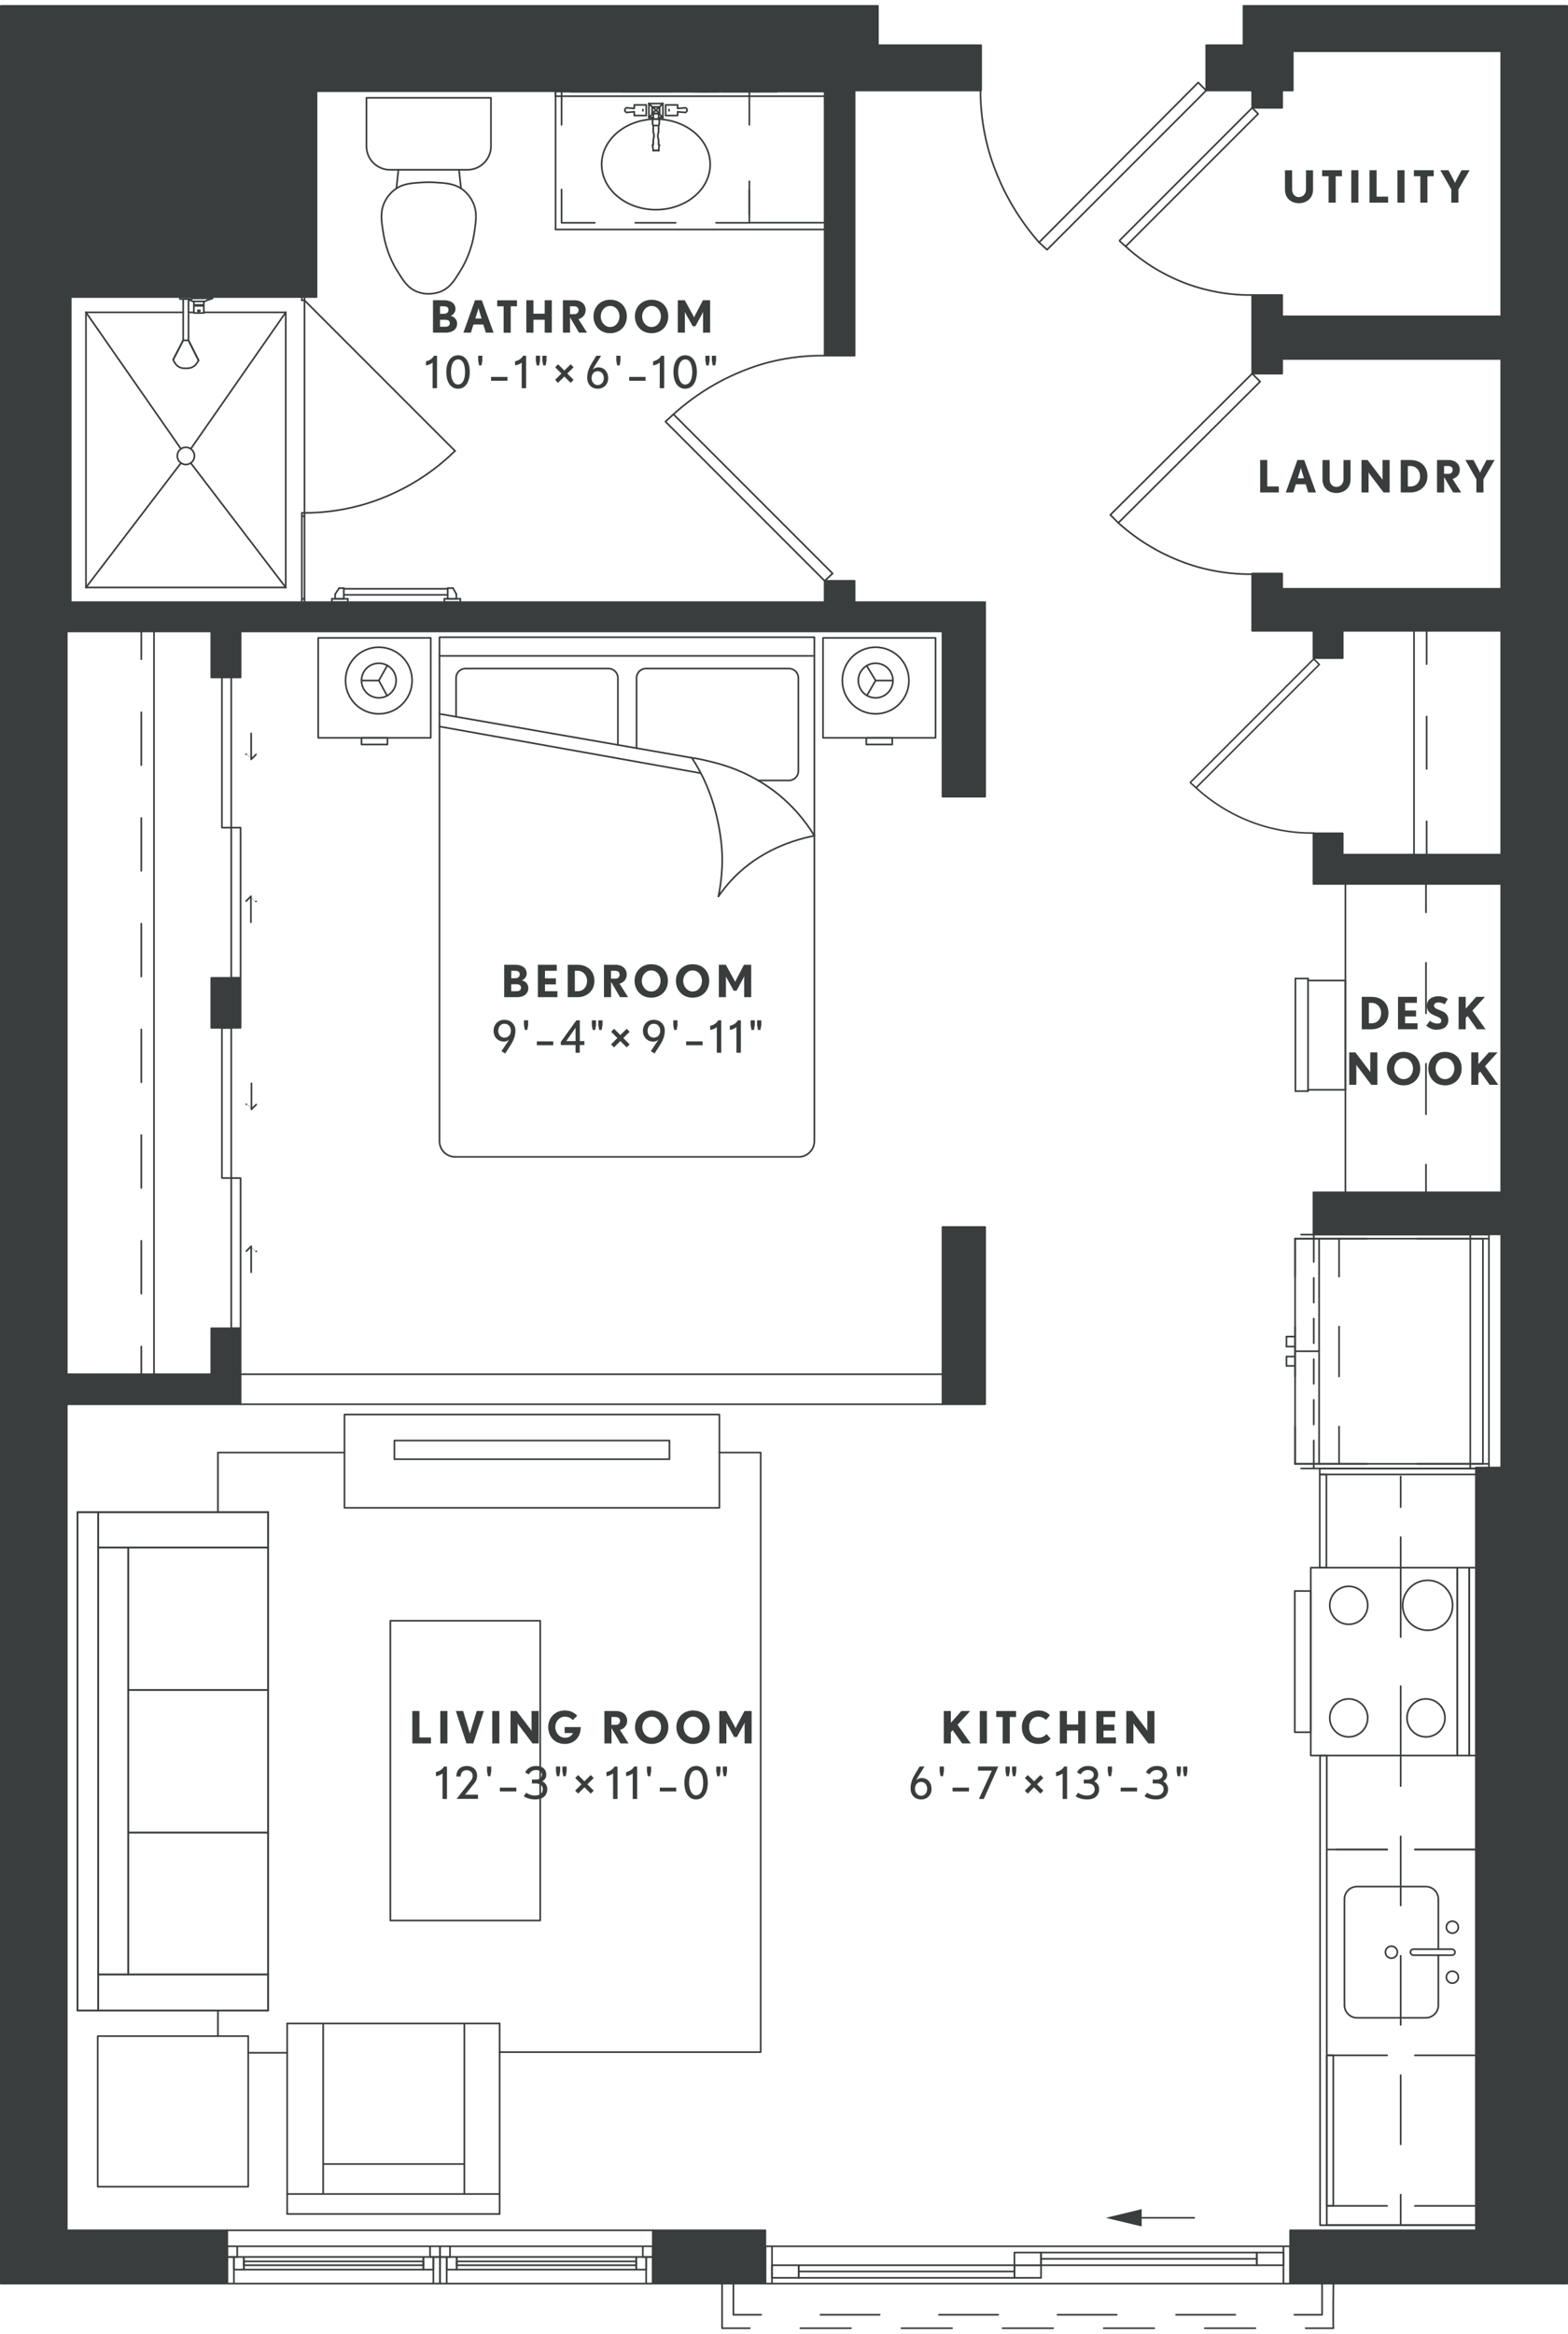 <?xml version="1.0" encoding="UTF-8"?>
<svg width="84px" height="125px" xmlns="http://www.w3.org/2000/svg" xmlns:xlink="http://www.w3.org/1999/xlink" viewBox="0 0 282.54 418.62">
  <defs>
    <style>
      .cls-1 {
        stroke-dasharray: 12.45 9.06;
      }

      .cls-1, .cls-2, .cls-3, .cls-4, .cls-5, .cls-6, .cls-7, .cls-8, .cls-9, .cls-10, .cls-11, .cls-12, .cls-13 {
        stroke: #3a3d3d;
      }

      .cls-1, .cls-2, .cls-3, .cls-4, .cls-5, .cls-6, .cls-7, .cls-9, .cls-10, .cls-11, .cls-12, .cls-13 {
        stroke-linecap: round;
        stroke-linejoin: round;
        stroke-width: .3px;
      }

      .cls-1, .cls-2, .cls-4, .cls-5, .cls-6, .cls-7, .cls-9, .cls-11, .cls-12, .cls-13 {
        fill: none;
      }

      .cls-2 {
        stroke-dasharray: 10.68 10.68;
      }

      .cls-3, .cls-14, .cls-8, .cls-10, .cls-15 {
        fill: #3a3d3d;
      }

      .cls-4 {
        stroke-dasharray: 9.52 9.52;
      }

      .cls-6 {
        stroke-dasharray: 9.44 9.44;
      }

      .cls-7 {
        stroke-dasharray: 11 5;
      }

      .cls-14, .cls-9 {
        fill-rule: evenodd;
      }

      .cls-8 {
        stroke-miterlimit: 10;
      }

      .cls-10 {
        clip-rule: evenodd;
      }

      .cls-11 {
        stroke-dasharray: 9.09 9.09;
      }

      .cls-12 {
        stroke-dasharray: 9.11 9.11;
      }

      .cls-16 {
        clip-path: url(#clippath);
      }

      .cls-13 {
        stroke-dasharray: 7.28 7.28;
      }
    </style>
    <symbol id="Armchair1" viewBox="0 0 38.58 34.62">
      <g>
        <line class="cls-5" x1=".15" y1="34.47" x2="38.43" y2="34.47"></line>
        <line class="cls-5" x1=".15" y1=".15" x2=".15" y2="34.47"></line>
        <line class="cls-5" x1="38.43" y1=".15" x2=".15" y2=".15"></line>
        <line class="cls-5" x1="38.43" y1="34.47" x2="38.43" y2=".15"></line>
        <line class="cls-5" x1="6.63" y1="25.47" x2="32.07" y2="25.47"></line>
        <line class="cls-5" x1="6.63" y1="30.87" x2="6.63" y2=".15"></line>
        <line class="cls-5" x1="38.43" y1="30.87" x2=".15" y2="30.87"></line>
        <line class="cls-5" x1="32.07" y1=".15" x2="32.07" y2="30.87"></line>
      </g>
    </symbol>
    <symbol id="Bed_01" viewBox="0 0 111.54 93.9">
      <g>
        <path class="cls-5" d="M21.99,35.91c1.97-3.24,4.17-5.46,5.76-6.84,1.36-1.19,5.51-4.57,11.88-6.24,1.75-.46,3.36-.84,4.44-.96"></path>
        <path class="cls-5" d="M39.27,46.83c-.73-1.06-1.6-2.16-2.64-3.24-4.98-5.16-11.08-6.97-14.64-7.68"></path>
        <path class="cls-5" d="M44.07,21.87c-.92,1.4-1.62,2.71-2.16,3.84-.21.45-.9,1.93-1.56,3.96-.16.51-.66,2.08-1.08,4.2-.44,2.24-.57,3.96-.6,4.32-.14,1.91-.16,4.9.6,8.64"></path>
        <path class="cls-5" d="M54.03,20.14s0-8.84,0-12.65c0-.94-.76-1.7-1.7-1.7-5.16,0-20.6,0-25.76,0-.94,0-1.7.76-1.7,1.7,0,3.8,0,12.96,0,16.76,0,.94.76,1.7,1.7,1.7h5.55"></path>
        <line class="cls-5" x1="89.55" y1="16.23" x2="42.51" y2="24.63"></line>
        <line class="cls-5" x1="89.55" y1="13.95" x2="44.07" y2="21.87"></line>
        <path class="cls-5" d="M57.39,19.55V7.49c0-.94.76-1.7,1.7-1.7h25.76c.94,0,1.7.76,1.7,1.69,0,2.52,0,6.94,0,6.94"></path>
        <line class="cls-5" x1="89.55" y1="3.51" x2="21.99" y2="3.51"></line>
        <path class="cls-5" d="M21.99.15v90.77c0,1.57,1.27,2.83,2.83,2.83h61.89c1.57,0,2.83-1.27,2.83-2.83V.15s-67.56,0-67.56,0Z"></path>
        <line class="cls-5" x1="10.95" y1="7.95" x2="12.52" y2="10.65"></line>
        <line class="cls-5" x1="10.95" y1="7.95" x2="7.83" y2="7.95"></line>
        <line class="cls-5" x1="10.95" y1="7.95" x2="12.57" y2="5.28"></line>
        <line class="cls-5" x1="100.47" y1="7.95" x2="98.98" y2="10.69"></line>
        <line class="cls-5" x1="100.47" y1="7.95" x2="103.59" y2="7.95"></line>
        <line class="cls-5" x1="100.47" y1="7.95" x2="98.93" y2="5.23"></line>
        <circle class="cls-5" cx="10.95" cy="7.95" r="3.12"></circle>
        <circle class="cls-5" cx="10.95" cy="7.95" r="6"></circle>
        <circle class="cls-5" cx="100.47" cy="7.95" r="3.12"></circle>
        <circle class="cls-5" cx="100.47" cy="7.95" r="6"></circle>
        <rect class="cls-5" x=".15" y=".27" width="20.28" height="18"></rect>
        <rect class="cls-5" x="7.95" y="18.27" width="4.68" height="1.2"></rect>
        <rect class="cls-5" x="91.11" y=".27" width="20.28" height="18"></rect>
        <rect class="cls-5" x="98.91" y="18.27" width="4.68" height="1.2"></rect>
      </g>
    </symbol>
    <symbol id="Chair_desk" viewBox="0 0 20.58 9.3">
      <g>
        <line class="cls-5" x1="20.07" y1="9.15" x2="20.07" y2="2.43"></line>
        <line class="cls-5" x1="20.43" y1="2.43" x2="20.43" y2=".15"></line>
        <line class="cls-5" x1="20.43" y1=".15" x2=".15" y2=".15"></line>
        <line class="cls-5" x1=".15" y1=".15" x2=".15" y2="2.43"></line>
        <line class="cls-5" x1=".39" y1="2.43" x2=".39" y2="9.15"></line>
        <line class="cls-5" x1=".39" y1="9.15" x2="20.07" y2="9.15"></line>
        <line class="cls-5" x1="20.43" y1="2.43" x2=".15" y2="2.43"></line>
      </g>
    </symbol>
    <symbol id="Door1" viewBox="0 0 40.86 30.42">
      <g>
        <polygon class="cls-5" points="28.83 30.27 30.15 28.83 1.47 .15 .15 1.59 28.83 30.27"></polygon>
        <path class="cls-5" d="M30.15,28.83c1.66-1.84,3.71-4.42,5.58-7.8,2.46-4.45,3.49-8.22,3.78-9.36,1-3.9,1.24-7.37,1.2-10.08"></path>
      </g>
    </symbol>
    <symbol id="Door2" viewBox="0 0 40.98 30.42">
      <g>
        <polygon class="cls-5" points="12.15 30.27 10.71 28.95 39.39 .15 40.83 1.59 12.15 30.27"></polygon>
        <path class="cls-5" d="M10.71,28.95c-1.61-1.83-3.58-4.38-5.4-7.68-2.44-4.43-3.5-8.19-3.84-9.48C.44,7.87.15,4.36.15,1.59"></path>
      </g>
    </symbol>
    <symbol id="Door3" viewBox="0 0 27.3 36.42">
      <g>
        <polygon class="cls-5" points=".15 25.59 1.59 27.03 27.15 1.59 25.71 .15 .15 25.59"></polygon>
        <path class="cls-5" d="M1.59,27.03c1.59,1.43,3.81,3.19,6.72,4.8,3.74,2.07,6.96,2.99,8.4,3.36,3.52.9,6.63,1.11,9,1.08"></path>
      </g>
    </symbol>
    <symbol id="Door4" viewBox="0 0 25.26 34.02">
      <g>
        <polyline class="cls-5" points=".15 24.15 1.23 25.11 25.11 1.23 24.03 .15 .15 24.03"></polyline>
        <path class="cls-5" d="M1.23,25.11c1.39,1.28,3.34,2.85,5.88,4.32,3.29,1.9,6.25,2.86,8.16,3.36,3.47.91,6.52,1.11,8.76,1.08"></path>
      </g>
    </symbol>
    <symbol id="Kitchen_1" viewBox="0 0 178.73 36.78">
      <g>
        <use width="42.42" height="36.78" transform="translate(178.73 36.78) rotate(-180)" xlink:href="#Refr_2"></use>
        <line class="cls-7" x1="67.82" y1="2.49" x2="67.82" y2="27.64"></line>
        <line class="cls-7" x1="67.82" y1="2.49" x2="67.82" y2="29.31"></line>
        <line class="cls-7" x1="30.75" y1="2.49" x2="30.75" y2="29.31"></line>
        <line class="cls-7" x1="3.63" y1="2.49" x2="3.63" y2="29.31"></line>
        <polyline class="cls-5" points=".15 29.37 .15 2.49 84.75 2.49"></polyline>
        <g>
          <line class="cls-5" x1="84.75" y1="16.05" x2="79.25" y2="16.05"></line>
          <line class="cls-1" x1="70.19" y1="16.05" x2="10.18" y2="16.05"></line>
          <line class="cls-5" x1="5.65" y1="16.05" x2=".15" y2="16.05"></line>
        </g>
        <g>
          <line class="cls-5" x1="135" y1="16.05" x2="129.5" y2="16.05"></line>
          <line class="cls-5" x1="124.1" y1="16.05" x2="118.6" y2="16.05"></line>
        </g>
        <polygon class="cls-5" points="135.38 29.43 135.38 30.63 118.6 30.63 118.6 29.43 135.38 29.43"></polygon>
        <polygon class="cls-5" points="84.75 29.37 84.75 30.57 .15 30.57 .15 29.37 84.75 29.37"></polygon>
        <polygon class="cls-5" points="30.75 28.19 30.75 29.39 3.63 29.39 3.63 28.19 30.75 28.19"></polygon>
        <use width="34.14" height="32.94" transform="translate(84.6 2.34)" xlink:href="#Kitchen_Stove"></use>
        <use width="23.94" height="20.82" transform="translate(37.36 5.51)" xlink:href="#Kitchen_Sink"></use>
        <rect class="cls-5" x="135.38" y=".15" width="1.05" height="30.48"></rect>
        <line class="cls-5" x1="118.59" y1="2.49" x2="135.38" y2="2.49"></line>
      </g>
    </symbol>
    <symbol id="Kitchen_Sink" viewBox="0 0 23.94 20.82">
      <g>
        <path class="cls-5" d="M11.43,3.75H2.42C1.17,3.75.15,4.77.15,6.02v12.38c0,1.25,1.02,2.27,2.27,2.27h19.1c1.25,0,2.27-1.02,2.27-2.27V6.02c0-1.25-1.02-2.27-2.27-2.27h-9.01"></path>
        <rect class="cls-5" x="11.43" y=".75" width="1.08" height="8.04" rx=".54" ry=".54"></rect>
        <circle class="cls-5" cx="7.47" cy="1.23" r="1.08"></circle>
        <circle class="cls-5" cx="16.47" cy="1.23" r="1.08"></circle>
        <circle class="cls-5" cx="11.97" cy="12.21" r="1.08"></circle>
      </g>
    </symbol>
    <symbol id="Kitchen_Stove" viewBox="0 0 34.14 32.94">
      <g>
        <rect class="cls-5" x=".15" y="3.51" width="33.84" height="26.4"></rect>
        <rect class="cls-5" x=".15" y="1.35" width="33.84" height="2.16"></rect>
        <rect class="cls-5" x=".15" y=".15" width="33.84" height="1.2"></rect>
        <rect class="cls-5" x="4.35" y="29.91" width="25.44" height="2.88"></rect>
        <circle class="cls-5" cx="6.93" cy="9.15" r="3.42"></circle>
        <circle class="cls-5" cx="6.93" cy="23.07" r="3.42"></circle>
        <circle class="cls-5" cx="27.21" cy="23.07" r="3.42"></circle>
        <circle class="cls-5" cx="27.21" cy="8.85" r="4.5"></circle>
        <g>
          <line class="cls-5" x1="33.99" y1="13.71" x2="21.49" y2="13.71"></line>
          <line class="cls-5" x1="12.65" y1="13.71" x2=".15" y2="13.71"></line>
        </g>
      </g>
    </symbol>
    <symbol id="Refr_2" data-name="Refr 2" viewBox="0 0 42.42 36.78">
      <g>
        <line class="cls-5" x1="18.51" y1=".15" x2="18.51" y2="1.71"></line>
        <line class="cls-5" x1="20.31" y1=".15" x2="20.31" y2="1.71"></line>
        <line class="cls-5" x1="18.51" y1=".15" x2="20.31" y2=".15"></line>
        <line class="cls-5" x1="23.79" y1=".15" x2="23.79" y2="1.71"></line>
        <line class="cls-5" x1="22.11" y1=".15" x2="22.11" y2="1.71"></line>
        <line class="cls-5" x1="21.15" y1="1.71" x2="21.15" y2="6.03"></line>
        <line class="cls-5" x1="41.43" y1="6.03" x2=".87" y2="6.03"></line>
        <line class="cls-5" x1="23.79" y1=".15" x2="22.11" y2=".15"></line>
        <line class="cls-5" x1=".15" y1="5.07" x2="5.07" y2="5.07"></line>
        <line class="cls-5" x1="7.95" y1="5.07" x2="12.39" y2="5.07"></line>
        <line class="cls-5" x1="15.27" y1="5.07" x2="19.71" y2="5.07"></line>
        <line class="cls-5" x1="22.59" y1="5.07" x2="27.03" y2="5.07"></line>
        <line class="cls-5" x1="29.91" y1="5.07" x2="34.35" y2="5.07"></line>
        <line class="cls-5" x1="37.23" y1="5.07" x2="42.15" y2="5.07"></line>
        <line class="cls-5" x1=".15" y1="33.27" x2="42.15" y2="33.27"></line>
        <line class="cls-5" x1=".15" y1="33.27" x2=".15" y2="2.79"></line>
        <line class="cls-5" x1="42.27" y1="36.63" x2="42.27" y2="2.79"></line>
        <line class="cls-5" x1="41.43" y1="35.55" x2="41.43" y2="1.71"></line>
        <line class="cls-5" x1="41.43" y1="1.71" x2=".87" y2="1.71"></line>
        <line class="cls-5" x1=".87" y1="1.71" x2=".87" y2="35.55"></line>
        <line class="cls-5" x1=".87" y1="35.55" x2="41.43" y2="35.55"></line>
        <line class="cls-5" x1="41.43" y1="9.63" x2="34.71" y2="9.63"></line>
        <line class="cls-5" x1="25.71" y1="9.63" x2="16.71" y2="9.63"></line>
        <line class="cls-5" x1="7.71" y1="9.63" x2=".87" y2="9.63"></line>
        <line class="cls-5" x1=".87" y1="36.63" x2=".87" y2="23.67"></line>
        <line class="cls-5" x1=".87" y1="14.67" x2=".87" y2="1.71"></line>
        <line class="cls-5" x1=".87" y1="1.71" x2="7.71" y2="1.71"></line>
        <line class="cls-5" x1="16.71" y1="1.71" x2="25.71" y2="1.71"></line>
        <line class="cls-5" x1="34.71" y1="1.71" x2="41.43" y2="1.71"></line>
        <line class="cls-5" x1="41.43" y1="1.71" x2="41.43" y2="14.67"></line>
        <line class="cls-5" x1="41.43" y1="23.67" x2="41.43" y2="36.63"></line>
        <line class="cls-5" x1=".15" y1="33.27" x2=".15" y2="36.63"></line>
        <line class="cls-5" x1=".15" y1="36.63" x2="42.15" y2="36.63"></line>
      </g>
    </symbol>
    <symbol id="Shower" viewBox="0 0 36.3 52.62">
      <g>
        <line class="cls-5" x1="20.43" y1="41.07" x2="18.63" y2="44.67"></line>
        <line class="cls-5" x1="17.67" y1="44.67" x2="15.87" y2="41.19"></line>
        <line class="cls-5" x1="18.63" y1="44.67" x2="20.43" y2="41.07"></line>
        <line class="cls-5" x1="17.67" y1="44.67" x2="15.87" y2="41.19"></line>
        <polygon class="cls-5" points="20.55 50.07 20.55 50.07 20.55 50.07 20.55 50.07 20.43 50.07 20.43 50.07 20.43 50.07 20.43 50.07 20.43 50.07 20.31 50.07 20.31 49.95 20.31 49.95 20.43 49.95 20.43 49.95 20.43 49.83 20.43 49.83 20.43 49.83 20.55 49.83 20.55 49.83 20.55 49.95 20.55 49.95 20.67 49.95 20.67 49.95 20.67 50.07 20.55 50.07"></polygon>
        <line class="cls-5" x1="21.39" y1="51.63" x2="21.39" y2="51.63"></line>
        <line class="cls-5" x1="19.59" y1="51.63" x2="19.59" y2="51.63"></line>
        <line class="cls-5" x1="22.95" y1="52.47" x2="22.95" y2="52.23"></line>
        <line class="cls-5" x1="18.63" y1="51.99" x2="18.63" y2="51.99"></line>
        <line class="cls-5" x1="18.63" y1="51.99" x2="19.59" y2="51.63"></line>
        <line class="cls-5" x1="21.39" y1="51.63" x2="22.59" y2="52.11"></line>
        <line class="cls-5" x1="22.59" y1="52.11" x2="22.95" y2="52.23"></line>
        <line class="cls-5" x1="22.95" y1="52.23" x2="22.71" y2="52.23"></line>
        <line class="cls-5" x1="22.71" y1="52.23" x2="21.99" y2="52.23"></line>
        <line class="cls-5" x1="21.99" y1="52.23" x2="21.03" y2="52.23"></line>
        <line class="cls-5" x1="21.03" y1="52.23" x2="19.95" y2="52.23"></line>
        <line class="cls-5" x1="19.95" y1="52.23" x2="19.23" y2="52.23"></line>
        <line class="cls-5" x1="36.15" y1="49.71" x2="19.11" y2="25.23"></line>
        <line class="cls-5" x1="36.15" y1=".15" x2="19.11" y2="22.47"></line>
        <line class="cls-5" x1=".15" y1=".15" x2="17.19" y2="22.47"></line>
        <line class="cls-5" x1=".15" y1="49.71" x2="17.19" y2="25.23"></line>
        <line class="cls-5" x1=".15" y1="49.71" x2="17.67" y2="49.71"></line>
        <line class="cls-5" x1="18.63" y1="49.71" x2="19.59" y2="49.71"></line>
        <line class="cls-5" x1="21.39" y1="49.71" x2="36.15" y2="49.71"></line>
        <line class="cls-5" x1="36.15" y1="49.71" x2="36.15" y2=".15"></line>
        <line class="cls-5" x1="36.15" y1=".15" x2=".15" y2=".15"></line>
        <line class="cls-5" x1=".15" y1=".15" x2=".15" y2="49.71"></line>
        <circle class="cls-5" cx="18.15" cy="23.85" r="1.55"></circle>
        <rect class="cls-5" x="17.07" y="52.11" width="2.16" height=".36"></rect>
        <rect class="cls-5" x="17.67" y="44.67" width=".96" height="7.44"></rect>
        <path class="cls-5" d="M15.87,41.19c.1-.26.49-1.16,1.32-1.44.36-.12.78-.12.96-.12.2,0,.6,0,.96.12.8.26,1.19,1.05,1.32,1.32"></path>
        <rect class="cls-5" x="19.59" y="49.59" width="1.8" height="1.32"></rect>
        <rect class="cls-5" x="19.59" y="51.03" width="1.8" height=".66"></rect>
        <rect class="cls-5" x="19.71" y="50.91" width="1.56" height=".12"></rect>
      </g>
    </symbol>
    <symbol id="Shower_door" viewBox="0 0 27.9 55.26">
      <g>
        <path class="cls-5" d="M.63,39.03c2.58,0,6.04-.26,9.96-1.32,1.79-.48,5.27-1.56,9.24-3.84,3.47-1.99,6.08-4.2,7.92-6"></path>
        <line class="cls-5" x1=".15" y1="54.51" x2=".63" y2="54.51"></line>
        <line class="cls-5" x1=".63" y1=".75" x2="27.75" y2="27.87"></line>
        <line class="cls-5" x1=".15" y1="39.63" x2=".63" y2="39.63"></line>
        <line class="cls-5" x1=".15" y1="39.03" x2=".15" y2="55.11"></line>
        <line class="cls-5" x1=".63" y1="39.03" x2=".15" y2="39.03"></line>
        <line class="cls-5" x1=".15" y1=".75" x2=".63" y2=".75"></line>
        <line class="cls-5" x1=".15" y1=".15" x2=".15" y2=".75"></line>
        <line class="cls-5" x1=".63" y1="55.11" x2=".63" y2=".15"></line>
      </g>
    </symbol>
    <symbol id="Sink" viewBox="0 0 48.67 25.15">
      <g>
        <line class="cls-5" x1=".15" y1=".16" x2=".15" y2="25"></line>
        <line class="cls-5" x1=".15" y1="25" x2="48.52" y2="25"></line>
        <line class="cls-5" x1="17.75" y1="10.78" x2="18.71" y2="10.78"></line>
        <line class="cls-5" x1="18.65" y1="6.28" x2="17.75" y2="6.28"></line>
        <line class="cls-5" x1="18.77" y1="5.12" x2="17.57" y2="5.12"></line>
        <line class="cls-5" x1="17.75" y1="10.78" x2="18.71" y2="10.78"></line>
        <line class="cls-5" x1="17.75" y1="10.78" x2="17.75" y2="10.78"></line>
        <line class="cls-5" x1="17.75" y1="10.78" x2="17.75" y2="10.78"></line>
        <line class="cls-5" x1="17.75" y1="10.78" x2="17.75" y2="10.78"></line>
        <line class="cls-5" x1="17.75" y1="10.78" x2="17.75" y2="10.78"></line>
        <line class="cls-5" x1="17.75" y1="10.78" x2="17.75" y2="10.78"></line>
        <line class="cls-5" x1="17.75" y1="10.78" x2="17.75" y2="10.78"></line>
        <line class="cls-5" x1="17.75" y1="10.78" x2="17.75" y2="10.78"></line>
        <line class="cls-5" x1="18.71" y1="10.78" x2="18.71" y2="10.78"></line>
        <line class="cls-5" x1="18.71" y1="10.78" x2="18.71" y2="10.78"></line>
        <line class="cls-5" x1="18.71" y1="10.78" x2="18.71" y2="10.78"></line>
        <line class="cls-5" x1="18.71" y1="10.78" x2="18.71" y2="10.78"></line>
        <line class="cls-5" x1="18.71" y1="10.78" x2="18.71" y2="10.78"></line>
        <line class="cls-5" x1="18.71" y1="10.78" x2="18.71" y2="10.78"></line>
        <line class="cls-5" x1="18.71" y1="10.78" x2="18.71" y2="10.78"></line>
        <line class="cls-5" x1="17.75" y1="10.78" x2="17.63" y2="9.82"></line>
        <line class="cls-5" x1="18.83" y1="9.82" x2="18.71" y2="10.78"></line>
        <line class="cls-5" x1="17.63" y1="9.82" x2="17.63" y2="9.82"></line>
        <line class="cls-5" x1="17.63" y1="9.82" x2="17.63" y2="9.82"></line>
        <line class="cls-5" x1="17.63" y1="9.82" x2="17.63" y2="9.82"></line>
        <line class="cls-5" x1="17.63" y1="9.82" x2="17.63" y2="9.82"></line>
        <line class="cls-5" x1="18.83" y1="9.82" x2="18.83" y2="9.82"></line>
        <line class="cls-5" x1="18.83" y1="9.82" x2="18.83" y2="9.82"></line>
        <line class="cls-5" x1="18.83" y1="9.82" x2="18.83" y2="9.82"></line>
        <line class="cls-5" x1="18.83" y1="9.82" x2="18.83" y2="9.82"></line>
        <line class="cls-5" x1="17.63" y1="9.82" x2="17.75" y2="9.7"></line>
        <line class="cls-5" x1="17.75" y1="9.7" x2="17.75" y2="9.46"></line>
        <line class="cls-5" x1="17.75" y1="9.46" x2="17.75" y2="9.22"></line>
        <line class="cls-5" x1="18.71" y1="9.22" x2="18.71" y2="9.46"></line>
        <line class="cls-5" x1="18.71" y1="9.46" x2="18.71" y2="9.7"></line>
        <line class="cls-5" x1="18.71" y1="9.7" x2="18.83" y2="9.82"></line>
        <line class="cls-5" x1="17.75" y1="9.22" x2="17.75" y2="8.86"></line>
        <line class="cls-5" x1="17.75" y1="8.86" x2="17.87" y2="8.38"></line>
        <line class="cls-5" x1="17.87" y1="8.38" x2="17.87" y2="7.9"></line>
        <line class="cls-5" x1="17.87" y1="7.9" x2="17.75" y2="7.42"></line>
        <line class="cls-5" x1="18.71" y1="7.42" x2="18.59" y2="7.9"></line>
        <line class="cls-5" x1="18.59" y1="7.9" x2="18.59" y2="8.38"></line>
        <line class="cls-5" x1="18.59" y1="8.38" x2="18.71" y2="8.86"></line>
        <line class="cls-5" x1="18.71" y1="8.86" x2="18.71" y2="9.22"></line>
        <line class="cls-5" x1="17.75" y1="7.42" x2="17.75" y2="6.82"></line>
        <line class="cls-5" x1="17.75" y1="6.82" x2="17.75" y2="6.34"></line>
        <line class="cls-5" x1="18.71" y1="6.34" x2="18.71" y2="6.82"></line>
        <line class="cls-5" x1="18.71" y1="6.82" x2="18.71" y2="7.42"></line>
        <line class="cls-5" x1="17.75" y1="6.34" x2="17.63" y2="5.98"></line>
        <line class="cls-5" x1="17.63" y1="5.98" x2="17.63" y2="5.62"></line>
        <line class="cls-5" x1="18.83" y1="5.62" x2="18.83" y2="5.98"></line>
        <line class="cls-5" x1="18.83" y1="5.98" x2="18.71" y2="6.34"></line>
        <line class="cls-5" x1="17.63" y1="5.62" x2="17.63" y2="5.26"></line>
        <line class="cls-5" x1="17.63" y1="5.26" x2="17.51" y2="5.02"></line>
        <line class="cls-5" x1="17.51" y1="5.02" x2="17.51" y2="4.9"></line>
        <line class="cls-5" x1="18.95" y1="4.9" x2="18.95" y2="5.02"></line>
        <line class="cls-5" x1="18.95" y1="5.02" x2="18.83" y2="5.26"></line>
        <line class="cls-5" x1="18.83" y1="5.26" x2="18.83" y2="5.62"></line>
        <line class="cls-5" x1="18.72" y1="5.08" x2="18.72" y2="4.1"></line>
        <line class="cls-5" x1="17.76" y1="4.1" x2="17.76" y2="5.08"></line>
        <line class="cls-5" x1="16.97" y1="2.32" x2="19.49" y2="2.32"></line>
        <line class="cls-5" x1="16.97" y1="2.32" x2="16.97" y2="2.32"></line>
        <line class="cls-5" x1="16.97" y1="2.32" x2="16.97" y2="2.32"></line>
        <line class="cls-5" x1="16.97" y1="2.32" x2="16.97" y2="2.32"></line>
        <line class="cls-5" x1="16.97" y1="2.32" x2="17.09" y2="2.44"></line>
        <line class="cls-5" x1="17.09" y1="2.44" x2="17.33" y2="2.68"></line>
        <line class="cls-5" x1="17.33" y1="2.68" x2="17.57" y2="2.92"></line>
        <line class="cls-5" x1="17.57" y1="2.92" x2="18.89" y2="2.92"></line>
        <line class="cls-5" x1="17.57" y1="2.92" x2="18.89" y2="2.92"></line>
        <line class="cls-5" x1="16.97" y1="4.84" x2="16.97" y2="2.32"></line>
        <line class="cls-5" x1="16.97" y1="4.84" x2="16.97" y2="4.84"></line>
        <line class="cls-5" x1="16.97" y1="4.84" x2="16.97" y2="4.72"></line>
        <line class="cls-5" x1="16.97" y1="4.72" x2="16.97" y2="4.72"></line>
        <line class="cls-5" x1="16.97" y1="4.72" x2="17.09" y2="4.72"></line>
        <line class="cls-5" x1="17.09" y1="4.72" x2="17.33" y2="4.48"></line>
        <line class="cls-5" x1="17.33" y1="4.48" x2="17.57" y2="4.24"></line>
        <line class="cls-5" x1="17.57" y1="4.12" x2="17.57" y2="2.92"></line>
        <line class="cls-5" x1="17.57" y1="4.12" x2="17.57" y2="2.92"></line>
        <line class="cls-5" x1="17.58" y1="4.1" x2="18.89" y2="2.92"></line>
        <line class="cls-5" x1="19.49" y1="4.84" x2="18.72" y2="4.84"></line>
        <line class="cls-5" x1="17.76" y1="4.84" x2="16.97" y2="4.84"></line>
        <line class="cls-5" x1="19.49" y1="4.84" x2="19.49" y2="4.84"></line>
        <line class="cls-5" x1="19.49" y1="4.84" x2="19.37" y2="4.72"></line>
        <line class="cls-5" x1="19.37" y1="4.72" x2="19.37" y2="4.72"></line>
        <line class="cls-5" x1="19.37" y1="4.72" x2="19.37" y2="4.72"></line>
        <line class="cls-5" x1="19.37" y1="4.72" x2="19.13" y2="4.48"></line>
        <line class="cls-5" x1="19.13" y1="4.48" x2="18.89" y2="4.24"></line>
        <line class="cls-5" x1="18.89" y1="4.12" x2="17.57" y2="4.12"></line>
        <line class="cls-5" x1="18.89" y1="4.12" x2="17.57" y2="4.12"></line>
        <line class="cls-5" x1="18.9" y1="4.1" x2="17.58" y2="2.9"></line>
        <line class="cls-5" x1="19.37" y1="2.44" x2="19.37" y2="2.32"></line>
        <line class="cls-5" x1="19.37" y1="2.32" x2="19.37" y2="2.32"></line>
        <line class="cls-5" x1="19.37" y1="2.32" x2="19.49" y2="2.32"></line>
        <line class="cls-5" x1="19.49" y1="2.32" x2="19.49" y2="2.32"></line>
        <line class="cls-5" x1="19.49" y1="2.32" x2="19.49" y2="4.84"></line>
        <line class="cls-5" x1="18.89" y1="2.92" x2="19.13" y2="2.68"></line>
        <line class="cls-5" x1="19.13" y1="2.68" x2="19.37" y2="2.44"></line>
        <line class="cls-5" x1="18.89" y1="2.92" x2="18.89" y2="4.12"></line>
        <line class="cls-5" x1="18.89" y1="2.92" x2="18.89" y2="4.12"></line>
        <line class="cls-5" x1=".15" y1="1" x2=".15" y2=".16"></line>
        <line class="cls-5" x1=".15" y1="1" x2="48.52" y2="1"></line>
        <line class="cls-5" x1="48.52" y1=".16" x2=".15" y2=".16"></line>
        <line class="cls-5" x1="48.51" y1="23.79" x2="35.07" y2="23.79"></line>
        <g>
          <line class="cls-5" x1="35.07" y1="22.33" x2="35.07" y2="16.33"></line>
          <polyline class="cls-5" points="35.07 6.15 35.07 .15 35.07 2.7 35.07 6.15"></polyline>
          <polyline class="cls-5" points="35.07 17.8 35.07 23.79 35.07 23.8 29.07 23.8"></polyline>
          <line class="cls-13" x1="21.79" y1="23.8" x2="10.87" y2="23.8"></line>
          <polyline class="cls-5" points="7.23 23.8 1.23 23.8 1.23 23.79 1.23 17.8"></polyline>
          <line class="cls-5" x1="1.23" y1="6.15" x2="1.23" y2=".15"></line>
        </g>
        <line class="cls-5" x1="36.89" y1=".16" x2="30.17" y2=".16"></line>
        <line class="cls-5" x1="21.17" y1=".16" x2="12.17" y2=".16"></line>
        <line class="cls-5" x1="8.07" y1=".16" x2="1.23" y2=".16"></line>
        <line class="cls-5" x1="25.25" y1=".16" x2="27.53" y2=".16"></line>
        <line class="cls-5" x1="24.77" y1=".16" x2="29.69" y2=".16"></line>
        <line class="cls-5" x1="26.45" y1=".16" x2="29.45" y2=".16"></line>
        <line class="cls-5" x1="2.91" y1=".16" x2="40.11" y2=".16"></line>
        <line class="cls-5" x1="40.11" y1=".16" x2="2.91" y2=".16"></line>
        <ellipse class="cls-5" cx="18.23" cy="13.28" rx="9.78" ry="8.16"></ellipse>
        <polyline class="cls-5" points="14.33 3.2 14.33 2.56 16.49 2.56 16.49 4.48 14.33 4.48 14.33 3.81 12.89 3.93 12.65 3.69 12.65 3.68 12.65 3.32 12.89 3.08 14.33 3.2"></polyline>
        <line class="cls-5" x1="15.89" y1="3.63" x2="15.89" y2="3.39"></line>
        <polyline class="cls-5" points="22.14 3.2 22.14 2.56 19.98 2.56 19.98 4.48 22.14 4.48 22.14 3.81 23.58 3.93 23.82 3.69 23.83 3.68 23.83 3.32 23.59 3.08 22.15 3.2"></polyline>
        <line class="cls-5" x1="20.59" y1="3.63" x2="20.59" y2="3.39"></line>
      </g>
    </symbol>
    <symbol id="Sofa1" viewBox="0 0 34.62 90.06">
      <g>
        <line class="cls-5" x1="9.27" y1="57.87" x2="34.47" y2="57.87"></line>
        <line class="cls-5" x1="9.27" y1="32.19" x2="34.47" y2="32.19"></line>
        <line class="cls-5" x1="9.27" y1="83.43" x2="9.27" y2="6.51"></line>
        <line class="cls-5" x1="3.87" y1="83.43" x2="34.47" y2="83.43"></line>
        <line class="cls-5" x1="3.87" y1=".15" x2="3.87" y2="89.91"></line>
        <line class="cls-5" x1="34.47" y1="6.51" x2="3.87" y2="6.51"></line>
        <line class="cls-5" x1=".15" y1=".15" x2=".15" y2="89.91"></line>
        <line class="cls-5" x1=".15" y1="89.91" x2="34.47" y2="89.91"></line>
        <line class="cls-5" x1="34.47" y1="89.91" x2="34.47" y2=".15"></line>
        <line class="cls-5" x1="34.47" y1=".15" x2=".15" y2=".15"></line>
      </g>
    </symbol>
    <symbol id="TV" viewBox="0 0 17.1 67.86">
      <g>
        <rect class="cls-5" x=".15" y=".15" width="16.8" height="67.56"></rect>
        <rect class="cls-5" x="8.91" y="9.15" width="3.36" height="49.56"></rect>
      </g>
    </symbol>
    <symbol id="Toilet" viewBox="0 0 22.74 35.6">
      <g>
        <line class="cls-5" x1="16.83" y1="13.11" x2="17.19" y2="16.47"></line>
        <line class="cls-5" x1="5.91" y1="13.11" x2="5.55" y2="16.47"></line>
        <path class="cls-5" d="M.15.15v8.71c0,2.35,1.9,4.25,4.25,4.25h13.94c2.35,0,4.25-1.9,4.25-4.25V.15H.15Z"></path>
        <path class="cls-5" d="M10.23,15.39c-1.95.12-3.35.21-4.68,1.08-1.26.82-1.86,1.94-2.04,2.28-.96,1.84-.67,3.62-.3,5.86.56,3.42,1.9,5.76,2.45,6.65,1.15,1.86,1.94,3.15,3.61,3.81,2.05.81,3.95.1,4.2,0,1.73-.68,2.54-2.01,3.72-3.96.56-.92,1.89-3.29,2.4-6.72.32-2.13.58-3.85-.36-5.64-.18-.34-.78-1.46-2.04-2.28-1.33-.87-2.72-.96-4.68-1.08-.75-.05-1.51-.05-2.28,0Z"></path>
      </g>
    </symbol>
    <symbol id="Towel_holder" viewBox="0 0 23.46 2.82">
      <g>
        <line class="cls-5" x1="22.59" y1="1.23" x2="21.99" y2=".15"></line>
        <line class="cls-5" x1="21.99" y1=".15" x2="21.03" y2=".15"></line>
        <line class="cls-5" x1="21.03" y1=".15" x2="21.03" y2="2.07"></line>
        <line class="cls-5" x1="21.03" y1="2.07" x2="22.59" y2="2.07"></line>
        <line class="cls-5" x1="22.59" y1="2.07" x2="22.59" y2="1.23"></line>
        <line class="cls-5" x1="23.31" y1="2.07" x2="20.43" y2="2.07"></line>
        <line class="cls-5" x1="20.43" y1="2.07" x2="20.43" y2="2.67"></line>
        <line class="cls-5" x1="20.43" y1="2.67" x2="23.31" y2="2.67"></line>
        <line class="cls-5" x1="23.31" y1="2.67" x2="23.31" y2="2.07"></line>
        <line class="cls-5" x1=".75" y1="1.23" x2=".75" y2="2.07"></line>
        <line class="cls-5" x1=".75" y1="2.07" x2="2.31" y2="2.07"></line>
        <line class="cls-5" x1="2.31" y1="2.07" x2="2.31" y2=".15"></line>
        <line class="cls-5" x1="2.31" y1=".15" x2="1.47" y2=".15"></line>
        <line class="cls-5" x1="1.47" y1=".15" x2=".75" y2="1.23"></line>
        <line class="cls-5" x1=".15" y1="2.07" x2=".15" y2="2.67"></line>
        <line class="cls-5" x1=".15" y1="2.67" x2="3.03" y2="2.67"></line>
        <line class="cls-5" x1="3.03" y1="2.67" x2="3.03" y2="2.07"></line>
        <line class="cls-5" x1="3.03" y1="2.07" x2=".15" y2="2.07"></line>
        <line class="cls-5" x1="21.03" y1=".27" x2="2.31" y2=".27"></line>
        <line class="cls-5" x1="2.31" y1="1.35" x2="21.03" y2="1.35"></line>
      </g>
    </symbol>
    <clipPath id="clippath">
      <path class="cls-10" d="M117.63,410.43h20.28v-9.6h-20.28v9.6ZM169.83,252.03h7.68v-31.92h-7.68v31.92ZM38.07,184.23h5.28v-9h-5.28v9ZM224.07.15v7.08h-6.72v8.16h8.28v3.12h5.4v-3.12h1.92v-7.08h37.56v47.76h-39.48v-3.84h-5.4v14.16h5.4v-2.64h39.48v41.4h-39.48v-2.76h-5.4v10.32h11.04v4.92h5.28v-4.92h28.56v40.32h-28.56v-3.84h-5.28v9.12h33.84v55.56h-33.84v7.56h33.84v42h-4.56v137.4h-33.48v9.6h49.92V.15h-58.32ZM.15.15v410.28h40.8v-9.6H12.03v-148.8h31.32v-13.68h-5.28v8.28H12.03V112.83h26.04v8.28h5.28v-8.28h126.48v29.76h7.68v-35.04h-23.52v-3.84h-5.4v3.84H12.75v-54.96h44.28V15.51h91.56v47.64h5.4V15.39h22.8V7.23h-18.6V.15H.15Z"></path>
    </clipPath>
  </defs>
  <g id="Walls">
    <g>
      <path class="cls-14" d="M117.63,410.43h20.28v-9.6h-20.28v9.6ZM169.83,252.03h7.68v-31.92h-7.68v31.92ZM38.07,184.23h5.28v-9h-5.28v9ZM224.07.15v7.08h-6.72v8.16h8.28v3.12h5.4v-3.12h1.92v-7.08h37.56v47.76h-39.48v-3.84h-5.4v14.16h5.4v-2.64h39.48v41.4h-39.48v-2.76h-5.4v10.32h11.04v4.92h5.28v-4.92h28.56v40.32h-28.56v-3.84h-5.28v9.12h33.84v55.56h-33.84v7.56h33.84v42h-4.56v137.4h-33.48v9.6h49.92V.15h-58.32ZM.15.15v410.28h40.8v-9.6H12.03v-148.8h31.32v-13.68h-5.28v8.28H12.03V112.83h26.04v8.28h5.28v-8.28h126.48v29.76h7.68v-35.04h-23.52v-3.84h-5.4v3.84H12.75v-54.96h44.28V15.51h91.56v47.64h5.4V15.39h22.8V7.23h-18.6V.15H.15Z"></path>
      <g class="cls-16">
        <rect class="cls-3" x=".15" y=".15" width="282.24" height="410.28"></rect>
      </g>
      <path class="cls-9" d="M117.63,410.43h20.28v-9.6h-20.28v9.6ZM169.83,252.03h7.68v-31.92h-7.68v31.92ZM38.07,184.23h5.28v-9h-5.28v9ZM224.07.15v7.08h-6.72v8.16h8.28v3.12h5.4v-3.12h1.92v-7.08h37.56v47.76h-39.48v-3.84h-5.4v14.16h5.4v-2.64h39.48v41.4h-39.48v-2.76h-5.4v10.32h11.04v4.92h5.28v-4.92h28.56v40.32h-28.56v-3.84h-5.28v9.12h33.84v55.56h-33.84v7.56h33.84v42h-4.56v137.4h-33.48v9.6h49.92V.15h-58.32ZM.15.15v410.28h40.8v-9.6H12.03v-148.8h31.32v-13.68h-5.28v8.28H12.03V112.83h26.04v8.28h5.28v-8.28h126.48v29.76h7.68v-35.04h-23.52v-3.84h-5.4v3.84H12.75v-54.96h44.28V15.51h91.56v47.64h5.4V15.39h22.8V7.23h-18.6V.15H.15Z"></path>
    </g>
  </g>
  <g id="Linework">
    <line class="cls-5" x1="43.35" y1="252.03" x2="169.83" y2="252.03"></line>
    <line class="cls-5" x1="43.35" y1="246.63" x2="169.83" y2="246.63"></line>
    <rect class="cls-5" x="40.95" y="405.63" width="1.2" height="4.8"></rect>
    <rect class="cls-5" x="40.95" y="403.71" width="1.8" height="1.92"></rect>
    <rect class="cls-5" x="42.15" y="405.63" width="1.8" height="2.28"></rect>
    <rect class="cls-5" x="78.09" y="405.63" width="1.2" height="4.8" transform="translate(157.38 816.06) rotate(180)"></rect>
    <rect class="cls-5" x="77.49" y="403.71" width="1.8" height="1.92" transform="translate(156.78 809.34) rotate(180)"></rect>
    <rect class="cls-5" x="76.29" y="405.63" width="1.8" height="2.28" transform="translate(154.38 813.54) rotate(180)"></rect>
    <rect class="cls-5" x="43.95" y="405.63" width="32.34" height="2.28"></rect>
    <rect class="cls-5" x="43.95" y="406.43" width="32.34" height=".68"></rect>
    <line class="cls-5" x1="42.75" y1="403.71" x2="77.49" y2="403.71"></line>
    <line class="cls-5" x1="78.09" y1="410.43" x2="42.15" y2="410.43"></line>
    <rect class="cls-5" x="79.29" y="405.63" width="1.2" height="4.8"></rect>
    <rect class="cls-5" x="79.29" y="403.71" width="1.8" height="1.92"></rect>
    <rect class="cls-5" x="80.49" y="405.63" width="1.8" height="2.28"></rect>
    <rect class="cls-5" x="116.43" y="405.63" width="1.2" height="4.8" transform="translate(234.06 816.06) rotate(180)"></rect>
    <rect class="cls-5" x="137.91" y="403.71" width="1.2" height="6.72" transform="translate(277.02 814.14) rotate(180)"></rect>
    <rect class="cls-5" x="231.27" y="403.71" width="1.2" height="6.72" transform="translate(463.74 814.14) rotate(180)"></rect>
    <rect class="cls-5" x="115.83" y="403.71" width="1.8" height="1.92" transform="translate(233.46 809.34) rotate(180)"></rect>
    <rect class="cls-5" x="114.63" y="405.63" width="1.8" height="2.28" transform="translate(231.06 813.54) rotate(180)"></rect>
    <rect class="cls-5" x="139.11" y="407.11" width="4.8" height="2.28" transform="translate(283.02 816.5) rotate(180)"></rect>
    <rect class="cls-5" x="182.79" y="407.11" width="4.8" height="2.28" transform="translate(370.38 816.5) rotate(180)"></rect>
    <rect class="cls-5" x="226.47" y="404.83" width="4.8" height="2.28" transform="translate(457.74 811.94) rotate(180)"></rect>
    <rect class="cls-5" x="182.79" y="404.83" width="4.8" height="2.28" transform="translate(370.38 811.94) rotate(180)"></rect>
    <rect class="cls-5" x="82.29" y="405.63" width="32.34" height="2.28"></rect>
    <rect class="cls-5" x="82.29" y="406.43" width="32.34" height=".68"></rect>
    <line class="cls-5" x1="81.09" y1="403.71" x2="115.83" y2="403.71"></line>
    <line class="cls-5" x1="116.43" y1="410.43" x2="80.49" y2="410.43"></line>
    <line class="cls-5" x1="40.95" y1="400.83" x2="117.63" y2="400.83"></line>
    <line class="cls-5" x1="139.11" y1="403.71" x2="231.27" y2="403.71"></line>
    <line class="cls-5" x1="231.27" y1="410.43" x2="139.11" y2="410.43"></line>
    <line class="cls-5" x1="143.91" y1="408.25" x2="182.79" y2="408.25"></line>
    <line class="cls-5" x1="187.59" y1="405.97" x2="226.47" y2="405.97"></line>
    <rect class="cls-5" x="143.91" y="407.11" width="38.88" height="2.28"></rect>
    <rect class="cls-5" x="187.59" y="404.83" width="38.88" height="2.28"></rect>
    <g>
      <polyline class="cls-5" points="132.15 410.43 132.15 416.04 137.15 416.04"></polyline>
      <line class="cls-2" x1="147.83" y1="416.04" x2="227.89" y2="416.04"></line>
      <polyline class="cls-5" points="233.23 416.04 238.23 416.04 238.23 410.43"></polyline>
    </g>
    <g>
      <polyline class="cls-5" points="130.11 410.43 130.11 418.47 135.11 418.47"></polyline>
      <line class="cls-12" x1="144.22" y1="418.47" x2="230.72" y2="418.47"></line>
      <path class="cls-5" d="M235.27,418.47h5c-.08-.42,0-8.04,0-8.04"></path>
    </g>
    <line class="cls-5" x1="201.39" y1="398.58" x2="215.19" y2="398.58"></line>
    <rect class="cls-5" x="41.67" y="148.17" width="1.68" height="27.06"></rect>
    <rect class="cls-5" x="39.99" y="121.11" width="1.68" height="27.06"></rect>
    <rect class="cls-5" x="41.67" y="211.29" width="1.68" height="27.06"></rect>
    <rect class="cls-5" x="39.99" y="184.23" width="1.68" height="27.06"></rect>
    <g>
      <path class="cls-5" d="M44.34,134.95s.92.93.92.92l.87-.87"></path>
      <line class="cls-5" x1="45.26" y1="135.88" x2="45.26" y2="131.19"></line>
    </g>
    <g>
      <path class="cls-5" d="M46.14,161.45s-.92-.93-.92-.92l-.87.87"></path>
      <line class="cls-5" x1="45.21" y1="160.53" x2="45.21" y2="165.21"></line>
    </g>
    <g>
      <path class="cls-5" d="M44.38,198s.92.93.92.92l.87-.87"></path>
      <line class="cls-5" x1="45.31" y1="198.92" x2="45.31" y2="194.23"></line>
    </g>
    <g>
      <path class="cls-5" d="M46.18,224.5s-.92-.93-.92-.92l-.87.87"></path>
      <line class="cls-5" x1="45.26" y1="223.57" x2="45.26" y2="228.26"></line>
    </g>
    <line class="cls-5" x1="254.79" y1="112.71" x2="254.79" y2="153.03"></line>
    <line class="cls-5" x1="242.43" y1="158.31" x2="242.43" y2="213.87"></line>
    <g>
      <line class="cls-5" x1="257.07" y1="112.71" x2="257.07" y2="118.71"></line>
      <line class="cls-6" x1="257.07" y1="128.15" x2="257.07" y2="142.31"></line>
      <line class="cls-5" x1="257.07" y1="147.03" x2="257.07" y2="153.03"></line>
    </g>
    <line class="cls-5" x1="27.75" y1="246.63" x2="27.75" y2="112.83"></line>
    <g>
      <line class="cls-5" x1="25.46" y1="246.63" x2="25.46" y2="241.63"></line>
      <line class="cls-4" x1="25.46" y1="232.11" x2="25.46" y2="122.59"></line>
      <line class="cls-5" x1="25.46" y1="117.83" x2="25.46" y2="112.83"></line>
    </g>
    <g>
      <line class="cls-5" x1="256.95" y1="158.43" x2="256.95" y2="163.43"></line>
      <line class="cls-11" x1="256.95" y1="172.52" x2="256.95" y2="204.33"></line>
      <line class="cls-5" x1="256.95" y1="208.87" x2="256.95" y2="213.87"></line>
    </g>
    <line class="cls-5" x1="238.95" y1="399.87" x2="265.95" y2="399.87"></line>
    <rect class="cls-5" x="70.34" y="291.03" width="27" height="54"></rect>
    <rect class="cls-5" x="17.61" y="365.85" width="27.12" height="27.12"></rect>
    <g>
      <polyline class="cls-5" points="62.07 260.73 39.27 260.73 39.27 271.47"></polyline>
      <line class="cls-5" x1="44.75" y1="368.85" x2="51.75" y2="368.85"></line>
      <polyline class="cls-5" points="90.03 368.73 137.07 368.73 137.07 260.73 129.6 260.73"></polyline>
      <line class="cls-5" x1="39.27" y1="361.23" x2="39.27" y2="365.85"></line>
    </g>
    <use width="111.54" height="93.9" transform="translate(168.73 113.72) rotate(-180) scale(1 -1)" xlink:href="#Bed_01"></use>
    <use width="36.3" height="52.62" transform="translate(15.34 105.06) scale(1 -1)" xlink:href="#Shower"></use>
    <use width="40.86" height="30.42" transform="translate(150.18 103.86) rotate(-90) scale(1 -1)" xlink:href="#Door1"></use>
    <use width="40.98" height="30.42" transform="translate(176.52 13.8)" xlink:href="#Door2"></use>
    <use width="27.3" height="36.42" transform="translate(199.92 66.24)" xlink:href="#Door3"></use>
    <use width="25.26" height="34.02" transform="translate(214.38 117.64) scale(.93)" xlink:href="#Door4"></use>
    <use width="25.26" height="34.02" transform="translate(201.6 18.36)" xlink:href="#Door4"></use>
    <use width="22.74" height="35.6" transform="translate(65.88 16.56)" xlink:href="#Toilet"></use>
    <use width="23.46" height="2.82" transform="translate(59.64 104.88)" xlink:href="#Towel_holder"></use>
    <use width="27.9" height="55.26" transform="translate(54.24 52.44)" xlink:href="#Shower_door"></use>
    <use width="48.67" height="25.15" transform="translate(99.96 15.42)" xlink:href="#Sink"></use>
    <use width="20.58" height="9.3" transform="translate(233.27 195.78) rotate(-90)" xlink:href="#Chair_desk"></use>
    <use width="34.62" height="90.06" transform="translate(13.83 271.32)" xlink:href="#Sofa1"></use>
    <use width="17.1" height="67.86" transform="translate(61.92 270.84) rotate(-90)" xlink:href="#TV"></use>
    <use width="178.73" height="36.78" transform="translate(268.44 400.06) rotate(-90) scale(1 -1)" xlink:href="#Kitchen_1"></use>
    <use width="34.62" height="90.06" transform="translate(13.83 271.32)" xlink:href="#Sofa1"></use>
    <use width="38.58" height="34.62" transform="translate(51.6 363.42)" xlink:href="#Armchair1"></use>
    <polygon class="cls-8" points="205.22 399.5 205.22 397.65 201.39 398.58 205.22 399.5"></polygon>
  </g>
  <g id="Labels">
    <g>
      <path class="cls-15" d="M80.23,59.01h-2.21v-5.84h2.02c1.22,0,2.03.58,2.03,1.57,0,.58-.38,1.06-.88,1.25.67.1,1.18.7,1.18,1.37,0,1.05-.83,1.66-2.14,1.66ZM79.91,54.26h-.62v1.35h.62c.59,0,.9-.23.9-.71s-.33-.64-.9-.64ZM80.23,56.69h-.94v1.25h.94c.6,0,.82-.24.82-.65s-.3-.6-.82-.6Z"></path>
      <path class="cls-15" d="M87.54,59.01l-.45-1.47h-1.78l-.46,1.47h-1.35l2.09-5.84h1.23l2.12,5.84h-1.41ZM86.34,55.04c-.06-.18-.12-.42-.13-.46,0,.02-.06.26-.12.46l-.44,1.42h1.12l-.43-1.42Z"></path>
      <path class="cls-15" d="M92.03,54.26v4.76h-1.28v-4.76h-1.16v-1.08h3.57v1.08h-1.13Z"></path>
      <path class="cls-15" d="M98.15,59.01v-2.33h-2.03v2.33h-1.28v-5.84h1.28v2.42h2.03v-2.42h1.28v5.84h-1.28Z"></path>
      <path class="cls-15" d="M104.33,59.01l-1.62-2.76v2.76h-1.28v-5.84h2.09c1.22,0,2.01.74,2.01,1.74,0,.87-.54,1.45-1.3,1.66l1.55,2.44h-1.45ZM103.52,54.26h-.82v1.41h.82c.45,0,.73-.29.73-.74,0-.41-.32-.66-.73-.66Z"></path>
      <path class="cls-15" d="M109.94,59.11c-1.81,0-3-1.38-3-3.04s1.21-2.99,3.01-2.99,3,1.26,3,2.99-1.21,3.04-3.01,3.04ZM109.95,54.2c-1,0-1.7.9-1.7,1.87,0,1.07.77,1.92,1.68,1.92,1.06,0,1.7-.94,1.7-1.92s-.66-1.87-1.68-1.87Z"></path>
      <path class="cls-15" d="M117.4,59.11c-1.81,0-3-1.38-3-3.04s1.21-2.99,3.01-2.99,3,1.26,3,2.99-1.21,3.04-3.01,3.04ZM117.41,54.2c-1,0-1.7.9-1.7,1.87,0,1.07.77,1.92,1.68,1.92,1.06,0,1.7-.94,1.7-1.92s-.66-1.87-1.68-1.87Z"></path>
      <path class="cls-15" d="M126.69,59.01v-3.37c0-.19.02-.38.02-.4,0,.02-.06.14-.1.22l-1.3,2.39h-.49l-1.33-2.39c-.05-.08-.1-.19-.1-.22,0,.02.02.21.02.4v3.37h-1.28v-5.84h1.26l1.57,2.85c.06.1.1.24.11.26,0-.02.05-.16.1-.26l1.49-2.85h1.3v5.84h-1.28Z"></path>
      <path class="cls-15" d="M77.95,69.01v-4.6c-.21.19-.8.46-1.19.5v-.75c.47-.07,1.15-.42,1.45-.99h.54v5.84h-.79Z"></path>
      <path class="cls-15" d="M82.51,69.11c-1.14,0-2.09-.98-2.09-3,0-1.71.72-3.03,2.13-3.03s2.1,1.36,2.1,2.98c0,1.73-.71,3.05-2.14,3.05ZM82.53,63.83c-.94,0-1.27,1.18-1.27,2.27s.4,2.25,1.25,2.25c.99,0,1.29-1.2,1.29-2.25s-.28-2.28-1.26-2.28Z"></path>
      <path class="cls-15" d="M86.76,64.91h-.44l-.16-.88v-.86h.76v.86l-.16.88Z"></path>
      <path class="cls-15" d="M88.48,67.67v-.69h2.96v.69h-2.96Z"></path>
      <path class="cls-15" d="M94,69.01v-4.6c-.21.19-.8.46-1.19.5v-.75c.47-.07,1.15-.42,1.45-.99h.54v5.84h-.79Z"></path>
      <path class="cls-15" d="M97.15,64.91h-.44l-.16-.88v-.86h.76v.86l-.16.88ZM98.32,64.91h-.44l-.16-.88v-.86h.76v.86l-.16.88Z"></path>
      <path class="cls-15" d="M101.16,66.37l-1.13-1.13.53-.54,1.13,1.13,1.14-1.13.53.54-1.14,1.13,1.14,1.14-.53.54-1.14-1.14-1.14,1.14-.53-.54,1.14-1.14Z"></path>
      <path class="cls-15" d="M107.69,69.11c-1.05,0-1.88-.74-1.88-2,0-1.11.46-2,.82-2.6l.81-1.34h.88l-.68,1.1c-.1.16-.68,1.05-.82,1.39.26-.26.62-.41.95-.41,1.18,0,1.82.89,1.82,1.96s-.76,1.9-1.9,1.9ZM107.72,65.94c-.67,0-1.12.55-1.12,1.22,0,.78.51,1.29,1.11,1.29.66,0,1.09-.58,1.09-1.24,0-.76-.48-1.26-1.08-1.26Z"></path>
      <path class="cls-15" d="M111.65,64.91h-.44l-.16-.88v-.86h.76v.86l-.16.88Z"></path>
      <path class="cls-15" d="M113.37,67.67v-.69h2.96v.69h-2.96Z"></path>
      <path class="cls-15" d="M118.88,69.01v-4.6c-.21.19-.8.46-1.19.5v-.75c.47-.07,1.15-.42,1.45-.99h.54v5.84h-.79Z"></path>
      <path class="cls-15" d="M123.44,69.11c-1.14,0-2.09-.98-2.09-3,0-1.71.72-3.03,2.13-3.03s2.09,1.36,2.09,2.98c0,1.73-.71,3.05-2.13,3.05ZM123.47,63.83c-.94,0-1.27,1.18-1.27,2.27s.4,2.25,1.25,2.25c.99,0,1.29-1.2,1.29-2.25s-.28-2.28-1.26-2.28Z"></path>
      <path class="cls-15" d="M127.7,64.91h-.44l-.16-.88v-.86h.76v.86l-.16.88ZM128.87,64.91h-.44l-.16-.88v-.86h.76v.86l-.16.88Z"></path>
    </g>
    <g>
      <path class="cls-15" d="M93.06,178.71h-2.21v-5.84h2.02c1.22,0,2.03.58,2.03,1.57,0,.58-.38,1.06-.88,1.25.67.1,1.18.7,1.18,1.37,0,1.05-.83,1.66-2.14,1.66ZM92.75,173.95h-.62v1.35h.62c.59,0,.9-.23.9-.71s-.33-.64-.9-.64ZM93.06,176.38h-.94v1.25h.94c.6,0,.82-.24.82-.65s-.3-.6-.82-.6Z"></path>
      <path class="cls-15" d="M96.92,178.71v-5.84h3.4v1.08h-2.12v1.37h1.97v1.08h-1.97v1.23h2.24v1.08h-3.52Z"></path>
      <path class="cls-15" d="M104.07,178.71h-1.77v-5.84h1.77c1.66,0,3.04,1.02,3.04,2.91s-1.49,2.93-3.04,2.93ZM104.07,173.95h-.49v3.68h.49c1.09,0,1.72-.86,1.72-1.85s-.7-1.83-1.72-1.83Z"></path>
      <path class="cls-15" d="M111.73,178.71l-1.62-2.76v2.76h-1.28v-5.84h2.09c1.22,0,2.01.74,2.01,1.74,0,.87-.54,1.45-1.3,1.66l1.55,2.44h-1.45ZM110.92,173.95h-.82v1.41h.82c.45,0,.73-.29.73-.74,0-.41-.32-.66-.73-.66Z"></path>
      <path class="cls-15" d="M117.34,178.8c-1.81,0-3-1.38-3-3.04s1.21-2.99,3.01-2.99,3,1.26,3,2.99-1.21,3.04-3.01,3.04ZM117.35,173.89c-1,0-1.7.9-1.7,1.87,0,1.07.77,1.92,1.68,1.92,1.06,0,1.7-.94,1.7-1.92s-.66-1.87-1.68-1.87Z"></path>
      <path class="cls-15" d="M124.79,178.8c-1.81,0-3-1.38-3-3.04s1.21-2.99,3.01-2.99,3,1.26,3,2.99-1.21,3.04-3.01,3.04ZM124.81,173.89c-1,0-1.7.9-1.7,1.87,0,1.07.77,1.92,1.68,1.92,1.06,0,1.7-.94,1.7-1.92s-.66-1.87-1.68-1.87Z"></path>
      <path class="cls-15" d="M134.09,178.71v-3.37c0-.19.02-.38.02-.4,0,.02-.06.14-.1.22l-1.3,2.39h-.49l-1.33-2.39c-.05-.08-.1-.19-.1-.22,0,.02.02.21.02.4v3.37h-1.28v-5.84h1.26l1.57,2.85c.06.1.1.24.11.26,0-.02.05-.16.1-.26l1.49-2.85h1.3v5.84h-1.28Z"></path>
      <path class="cls-15" d="M92.07,187.24l-1.04,1.62-.67-.44,1.38-2.05c-.27.24-.62.34-.94.34-1.03,0-1.86-.78-1.86-1.94s.84-1.99,1.93-1.99c1.18,0,2.01.82,2.01,1.97,0,1.07-.49,1.99-.81,2.49ZM90.89,183.49c-.69,0-1.11.59-1.11,1.29,0,.74.51,1.22,1.11,1.22.69,0,1.16-.52,1.16-1.23,0-.77-.46-1.27-1.16-1.27Z"></path>
      <path class="cls-15" d="M95.01,184.61h-.44l-.16-.88v-.86h.76v.86l-.16.88Z"></path>
      <path class="cls-15" d="M96.73,187.36v-.69h2.96v.69h-2.96Z"></path>
      <path class="cls-15" d="M104.47,187.33v1.38h-.76v-1.38h-2.66v-.55l2.81-3.91h.62v3.75h.82v.71h-.82ZM103.71,184.21s-.07.12-.13.2l-1.55,2.21h1.68v-2.41Z"></path>
      <path class="cls-15" d="M107.24,184.61h-.44l-.16-.88v-.86h.76v.86l-.16.88ZM108.41,184.61h-.44l-.16-.88v-.86h.76v.86l-.16.88Z"></path>
      <path class="cls-15" d="M111.25,186.07l-1.13-1.13.53-.54,1.13,1.13,1.14-1.13.53.54-1.14,1.13,1.14,1.14-.53.54-1.14-1.14-1.14,1.14-.53-.54,1.14-1.14Z"></path>
      <path class="cls-15" d="M118.98,187.24l-1.04,1.62-.67-.44,1.38-2.05c-.27.24-.62.34-.94.34-1.03,0-1.86-.78-1.86-1.94s.84-1.99,1.93-1.99c1.18,0,2.01.82,2.01,1.97,0,1.07-.49,1.99-.81,2.49ZM117.8,183.49c-.69,0-1.11.59-1.11,1.29,0,.74.51,1.22,1.11,1.22.69,0,1.16-.52,1.16-1.23,0-.77-.46-1.27-1.16-1.27Z"></path>
      <path class="cls-15" d="M121.92,184.61h-.44l-.16-.88v-.86h.76v.86l-.16.88Z"></path>
      <path class="cls-15" d="M123.64,187.36v-.69h2.96v.69h-2.96Z"></path>
      <path class="cls-15" d="M129.16,188.71v-4.6c-.21.19-.8.46-1.19.5v-.75c.47-.07,1.15-.42,1.45-.99h.54v5.84h-.79Z"></path>
      <path class="cls-15" d="M132.7,188.71v-4.6c-.21.19-.8.46-1.19.5v-.75c.47-.07,1.15-.42,1.45-.99h.54v5.84h-.79Z"></path>
      <path class="cls-15" d="M135.85,184.61h-.44l-.16-.88v-.86h.76v.86l-.16.88ZM137.02,184.61h-.44l-.16-.88v-.86h.76v.86l-.16.88Z"></path>
    </g>
    <g>
      <path class="cls-15" d="M74.3,313.13v-5.84h1.28v4.76h2.08v1.08h-3.36Z"></path>
      <path class="cls-15" d="M79.34,313.13v-5.84h1.28v5.84h-1.28Z"></path>
      <path class="cls-15" d="M85.27,313.13h-1.22l-1.91-5.84h1.31l1.13,3.73c.05.15.09.33.09.33,0,0,.06-.18.1-.33l1.13-3.73h1.28l-1.9,5.84Z"></path>
      <path class="cls-15" d="M88.7,313.13v-5.84h1.28v5.84h-1.28Z"></path>
      <path class="cls-15" d="M95.96,313.13l-2.57-3.4c-.07-.1-.14-.22-.14-.23,0,0,.02.15.02.29v3.34h-1.28v-5.84h1.1l2.57,3.37c.08.1.14.22.14.24,0,0-.02-.15-.02-.3v-3.31h1.28v5.84h-1.1Z"></path>
      <path class="cls-15" d="M101.78,313.22c-1.74,0-2.99-1.24-2.99-3.04s1.34-2.99,2.97-2.99c1.03,0,1.74.4,2.25.95l-.79.78c-.36-.39-.87-.61-1.46-.61-.98,0-1.7.86-1.7,1.87s.73,1.92,1.73,1.92c.7,0,1.21-.28,1.44-.84h-1.49v-1.08h2.9c0,1.93-1.26,3.04-2.85,3.04Z"></path>
      <path class="cls-15" d="M111.81,313.13l-1.62-2.76v2.76h-1.28v-5.84h2.09c1.22,0,2.01.74,2.01,1.74,0,.87-.54,1.45-1.3,1.66l1.55,2.44h-1.45ZM111,308.37h-.82v1.41h.82c.45,0,.73-.29.73-.74,0-.41-.32-.66-.73-.66Z"></path>
      <path class="cls-15" d="M117.42,313.22c-1.81,0-3-1.38-3-3.04s1.21-2.99,3.01-2.99,3,1.26,3,2.99-1.21,3.04-3.01,3.04ZM117.44,308.31c-1,0-1.7.9-1.7,1.87,0,1.07.77,1.92,1.68,1.92,1.06,0,1.7-.94,1.7-1.92s-.66-1.87-1.68-1.87Z"></path>
      <path class="cls-15" d="M124.88,313.22c-1.81,0-3-1.38-3-3.04s1.21-2.99,3.01-2.99,3,1.26,3,2.99-1.21,3.04-3.01,3.04ZM124.89,308.31c-1,0-1.7.9-1.7,1.87,0,1.07.77,1.92,1.68,1.92,1.06,0,1.7-.94,1.7-1.92s-.66-1.87-1.68-1.87Z"></path>
      <path class="cls-15" d="M134.17,313.13v-3.37c0-.19.02-.38.02-.4,0,.02-.06.14-.1.22l-1.3,2.39h-.49l-1.33-2.39c-.05-.08-.1-.19-.1-.22,0,.02.02.21.02.4v3.37h-1.28v-5.84h1.25l1.58,2.85c.06.1.1.24.11.26,0-.02.05-.16.1-.26l1.49-2.85h1.3v5.84h-1.28Z"></path>
      <path class="cls-15" d="M79.74,323.13v-4.6c-.21.19-.8.46-1.19.5v-.75c.47-.07,1.15-.42,1.45-.99h.54v5.84h-.79Z"></path>
      <path class="cls-15" d="M82.26,323.13l2.53-3.21c.34-.42.38-.71.38-.93,0-.82-.68-1.04-1.07-1.04-.78,0-1.09.53-1.09,1.14h-.78c0-1.25.82-1.9,1.86-1.9.94,0,1.88.5,1.88,1.8,0,.41-.14.86-.5,1.32l-1.67,2.05h2.33v.76h-3.88Z"></path>
      <path class="cls-15" d="M88.36,319.03h-.44l-.16-.88v-.86h.76v.86l-.16.88Z"></path>
      <path class="cls-15" d="M90.08,321.78v-.69h2.96v.69h-2.96Z"></path>
      <path class="cls-15" d="M96.45,323.22c-.92,0-1.66-.27-2.07-.59l.44-.62c.4.29.98.5,1.62.5.95,0,1.37-.57,1.37-1.11,0-.8-.63-1.06-1.23-1.06h-.73v-.7h.74c.57,0,1.06-.34,1.06-.89,0-.26-.21-.83-1.06-.83-.68,0-1.1.42-1.3.78l-.66-.35c.21-.46.78-1.16,1.97-1.16,1.58,0,1.84,1.02,1.84,1.58s-.34.98-.73,1.18c.52.25.91.71.91,1.45s-.45,1.82-2.16,1.82Z"></path>
      <path class="cls-15" d="M100.78,319.03h-.44l-.16-.88v-.86h.76v.86l-.16.88ZM101.94,319.03h-.44l-.16-.88v-.86h.76v.86l-.16.88Z"></path>
      <path class="cls-15" d="M104.78,320.49l-1.13-1.13.53-.54,1.13,1.13,1.14-1.13.53.54-1.14,1.13,1.14,1.14-.53.54-1.14-1.14-1.14,1.14-.53-.54,1.14-1.14Z"></path>
      <path class="cls-15" d="M110.47,323.13v-4.6c-.21.19-.8.46-1.19.5v-.75c.47-.07,1.15-.42,1.45-.99h.54v5.84h-.79Z"></path>
      <path class="cls-15" d="M114.01,323.13v-4.6c-.21.19-.8.46-1.19.5v-.75c.47-.07,1.15-.42,1.45-.99h.54v5.84h-.79Z"></path>
      <path class="cls-15" d="M117.17,319.03h-.44l-.16-.88v-.86h.76v.86l-.16.88Z"></path>
      <path class="cls-15" d="M118.89,321.78v-.69h2.96v.69h-2.96Z"></path>
      <path class="cls-15" d="M125.41,323.22c-1.14,0-2.09-.98-2.09-3,0-1.71.72-3.03,2.13-3.03s2.09,1.36,2.09,2.98c0,1.73-.71,3.05-2.13,3.05ZM125.44,317.95c-.94,0-1.27,1.18-1.27,2.27s.4,2.25,1.25,2.25c.99,0,1.29-1.2,1.29-2.25s-.28-2.28-1.26-2.28Z"></path>
      <path class="cls-15" d="M129.67,319.03h-.44l-.16-.88v-.86h.76v.86l-.16.88ZM130.84,319.03h-.44l-.16-.88v-.86h.76v.86l-.16.88Z"></path>
    </g>
    <g>
      <path class="cls-15" d="M173.37,313.13l-1.7-2.39-.33.36v2.03h-1.28v-5.84h1.28v2.12l1.89-2.12h1.58l-2.27,2.49,2.38,3.35h-1.55Z"></path>
      <path class="cls-15" d="M176.55,313.13v-5.84h1.28v5.84h-1.28Z"></path>
      <path class="cls-15" d="M181.95,308.37v4.76h-1.28v-4.76h-1.16v-1.08h3.57v1.08h-1.13Z"></path>
      <path class="cls-15" d="M187.11,313.22c-1.77,0-2.98-1.18-2.98-3.05,0-1.75,1.32-2.98,2.96-2.98.86,0,1.5.25,2.1.86l-.72.84c-.39-.39-.84-.58-1.38-.58-1,0-1.64.79-1.64,1.86,0,1.2.58,1.93,1.66,1.93.74,0,1.1-.31,1.47-.66l.74.84c-.54.58-1.19.94-2.21.94Z"></path>
      <path class="cls-15" d="M194.28,313.13v-2.33h-2.03v2.33h-1.28v-5.84h1.28v2.42h2.03v-2.42h1.28v5.84h-1.28Z"></path>
      <path class="cls-15" d="M197.56,313.13v-5.84h3.4v1.08h-2.12v1.37h1.97v1.08h-1.97v1.23h2.24v1.08h-3.52Z"></path>
      <path class="cls-15" d="M206.92,313.13l-2.57-3.4c-.07-.1-.14-.22-.14-.23,0,0,.02.15.02.29v3.34h-1.28v-5.84h1.1l2.57,3.37c.08.1.14.22.14.24,0,0-.02-.15-.02-.3v-3.31h1.28v5.84h-1.1Z"></path>
      <path class="cls-15" d="M165.96,323.22c-1.05,0-1.88-.74-1.88-2,0-1.11.46-2,.82-2.6l.81-1.34h.88l-.68,1.1c-.1.16-.68,1.05-.82,1.39.26-.26.62-.41.95-.41,1.18,0,1.82.89,1.82,1.96s-.76,1.9-1.9,1.9ZM165.99,320.05c-.67,0-1.12.55-1.12,1.22,0,.78.51,1.29,1.11,1.29.66,0,1.09-.58,1.09-1.24,0-.76-.48-1.26-1.08-1.26Z"></path>
      <path class="cls-15" d="M169.92,319.03h-.44l-.16-.88v-.86h.76v.86l-.16.88Z"></path>
      <path class="cls-15" d="M171.64,321.78v-.69h2.96v.69h-2.96Z"></path>
      <path class="cls-15" d="M177.28,323.13h-.89l2.33-5.1h-2.49v-.74h3.65l-2.61,5.84Z"></path>
      <path class="cls-15" d="M181.79,319.03h-.44l-.16-.88v-.86h.76v.86l-.16.88ZM182.96,319.03h-.44l-.16-.88v-.86h.76v.86l-.16.88Z"></path>
      <path class="cls-15" d="M185.8,320.49l-1.13-1.13.53-.54,1.13,1.13,1.14-1.13.53.54-1.14,1.13,1.14,1.14-.53.54-1.14-1.14-1.14,1.14-.53-.54,1.14-1.14Z"></path>
      <path class="cls-15" d="M191.48,323.13v-4.6c-.21.19-.8.46-1.19.5v-.75c.47-.07,1.15-.42,1.45-.99h.54v5.84h-.79Z"></path>
      <path class="cls-15" d="M195.89,323.22c-.92,0-1.66-.27-2.07-.59l.44-.62c.4.29.98.5,1.62.5.95,0,1.37-.57,1.37-1.11,0-.8-.63-1.06-1.23-1.06h-.73v-.7h.74c.57,0,1.06-.34,1.06-.89,0-.26-.21-.83-1.06-.83-.68,0-1.1.42-1.3.78l-.66-.35c.21-.46.78-1.16,1.97-1.16,1.58,0,1.84,1.02,1.84,1.58s-.34.98-.73,1.18c.52.25.91.71.91,1.45s-.45,1.82-2.16,1.82Z"></path>
      <path class="cls-15" d="M200.21,319.03h-.44l-.16-.88v-.86h.76v.86l-.16.88Z"></path>
      <path class="cls-15" d="M201.93,321.78v-.69h2.96v.69h-2.96Z"></path>
      <path class="cls-15" d="M208.31,323.22c-.92,0-1.66-.27-2.07-.59l.44-.62c.4.29.98.5,1.62.5.95,0,1.37-.57,1.37-1.11,0-.8-.63-1.06-1.23-1.06h-.73v-.7h.74c.57,0,1.06-.34,1.06-.89,0-.26-.21-.83-1.06-.83-.68,0-1.1.42-1.3.78l-.66-.35c.21-.46.78-1.16,1.97-1.16,1.58,0,1.84,1.02,1.84,1.58s-.34.98-.73,1.18c.52.25.91.71.91,1.45s-.45,1.82-2.16,1.82Z"></path>
      <path class="cls-15" d="M212.63,319.03h-.44l-.16-.88v-.86h.76v.86l-.16.88ZM213.79,319.03h-.44l-.16-.88v-.86h.76v.86l-.16.88Z"></path>
    </g>
    <g>
      <path class="cls-15" d="M247.15,184.49h-1.77v-5.84h1.77c1.66,0,3.04,1.02,3.04,2.91s-1.49,2.93-3.04,2.93ZM247.15,179.73h-.49v3.68h.49c1.09,0,1.72-.86,1.72-1.85s-.7-1.83-1.72-1.83Z"></path>
      <path class="cls-15" d="M251.91,184.49v-5.84h3.4v1.08h-2.12v1.37h1.97v1.08h-1.97v1.23h2.24v1.08h-3.52Z"></path>
      <path class="cls-15" d="M258.95,184.59c-.81,0-1.4-.3-1.96-.73l.66-.9c.34.27.84.5,1.32.5.58,0,.74-.2.74-.55,0-.58-1.06-.78-1.55-1.06-.58-.32-1.05-.69-1.05-1.62,0-1.2,1.05-1.69,2.08-1.69.55,0,1.22.15,1.69.5l-.58.95c-.26-.19-.69-.34-1.11-.34-.59,0-.8.34-.8.57,0,.53.74.69,1.42.98.57.25,1.17.65,1.17,1.61,0,1.1-.78,1.75-2.05,1.75Z"></path>
      <path class="cls-15" d="M266.14,184.49l-1.7-2.39-.33.36v2.03h-1.28v-5.84h1.28v2.12l1.89-2.12h1.58l-2.27,2.49,2.38,3.35h-1.55Z"></path>
      <path class="cls-15" d="M247.09,194.49l-2.57-3.4c-.07-.1-.14-.22-.14-.23,0,0,.02.15.02.29v3.34h-1.28v-5.84h1.1l2.57,3.37c.08.1.14.22.14.24,0,0-.02-.15-.02-.3v-3.31h1.28v5.84h-1.1Z"></path>
      <path class="cls-15" d="M252.91,194.59c-1.81,0-3-1.38-3-3.04s1.21-2.99,3.01-2.99,3,1.26,3,2.99-1.21,3.04-3.01,3.04ZM252.93,189.68c-1,0-1.7.9-1.7,1.87,0,1.07.77,1.92,1.68,1.92,1.06,0,1.7-.94,1.7-1.92s-.66-1.87-1.68-1.87Z"></path>
      <path class="cls-15" d="M260.37,194.59c-1.81,0-3-1.38-3-3.04s1.21-2.99,3.01-2.99,3,1.26,3,2.99-1.21,3.04-3.01,3.04ZM260.38,189.68c-1,0-1.7.9-1.7,1.87,0,1.07.77,1.92,1.68,1.92,1.06,0,1.7-.94,1.7-1.92s-.66-1.87-1.68-1.87Z"></path>
      <path class="cls-15" d="M268.42,194.49l-1.7-2.39-.33.36v2.03h-1.28v-5.84h1.28v2.12l1.89-2.12h1.58l-2.27,2.49,2.38,3.35h-1.55Z"></path>
    </g>
    <g>
      <path class="cls-15" d="M234.04,35.69c-1.34,0-2.5-.86-2.5-2.46v-3.47h1.29v3.47c0,.79.5,1.36,1.21,1.36s1.29-.57,1.29-1.36v-3.47h1.27v3.47c0,1.6-1.2,2.46-2.56,2.46Z"></path>
      <path class="cls-15" d="M240.68,30.83v4.76h-1.28v-4.76h-1.16v-1.08h3.57v1.08h-1.13Z"></path>
      <path class="cls-15" d="M243.49,35.59v-5.84h1.28v5.84h-1.28Z"></path>
      <path class="cls-15" d="M246.77,35.59v-5.84h1.28v4.76h2.08v1.08h-3.36Z"></path>
      <path class="cls-15" d="M251.81,35.59v-5.84h1.28v5.84h-1.28Z"></path>
      <path class="cls-15" d="M257.21,30.83v4.76h-1.28v-4.76h-1.16v-1.08h3.57v1.08h-1.13Z"></path>
      <path class="cls-15" d="M262.8,33.22v2.37h-1.28v-2.37l-1.98-3.47h1.46l1.07,2.02c.06.13.11.31.11.31,0,0,.05-.18.11-.31l1.06-2.02h1.46l-2.02,3.47Z"></path>
    </g>
    <g>
      <path class="cls-15" d="M227.07,87.79v-5.84h1.28v4.76h2.08v1.08h-3.36Z"></path>
      <path class="cls-15" d="M235.73,87.79l-.45-1.47h-1.78l-.46,1.47h-1.35l2.09-5.84h1.23l2.12,5.84h-1.41ZM234.53,83.82c-.06-.18-.12-.42-.13-.46,0,.02-.06.26-.12.46l-.44,1.42h1.12l-.43-1.42Z"></path>
      <path class="cls-15" d="M240.8,87.89c-1.34,0-2.5-.86-2.5-2.46v-3.47h1.29v3.47c0,.79.5,1.36,1.21,1.36s1.29-.57,1.29-1.36v-3.47h1.27v3.47c0,1.6-1.2,2.46-2.56,2.46Z"></path>
      <path class="cls-15" d="M249.3,87.79l-2.57-3.4c-.07-.1-.14-.22-.14-.23,0,0,.02.15.02.29v3.34h-1.28v-5.84h1.1l2.57,3.37c.08.1.14.22.14.24,0,0-.02-.15-.02-.3v-3.31h1.28v5.84h-1.1Z"></path>
      <path class="cls-15" d="M254.17,87.79h-1.77v-5.84h1.77c1.66,0,3.04,1.02,3.04,2.91s-1.49,2.93-3.04,2.93ZM254.17,83.03h-.49v3.68h.49c1.09,0,1.72-.86,1.72-1.85s-.7-1.83-1.72-1.83Z"></path>
      <path class="cls-15" d="M261.84,87.79l-1.62-2.76v2.76h-1.28v-5.84h2.09c1.22,0,2.01.74,2.01,1.74,0,.87-.54,1.45-1.3,1.66l1.55,2.44h-1.45ZM261.03,83.03h-.82v1.41h.82c.45,0,.73-.29.73-.74,0-.41-.32-.66-.73-.66Z"></path>
      <path class="cls-15" d="M267.31,85.42v2.37h-1.28v-2.37l-1.98-3.47h1.46l1.07,2.02c.06.13.11.31.11.31,0,0,.05-.18.11-.31l1.06-2.02h1.46l-2.02,3.47Z"></path>
    </g>
  </g>
</svg>
